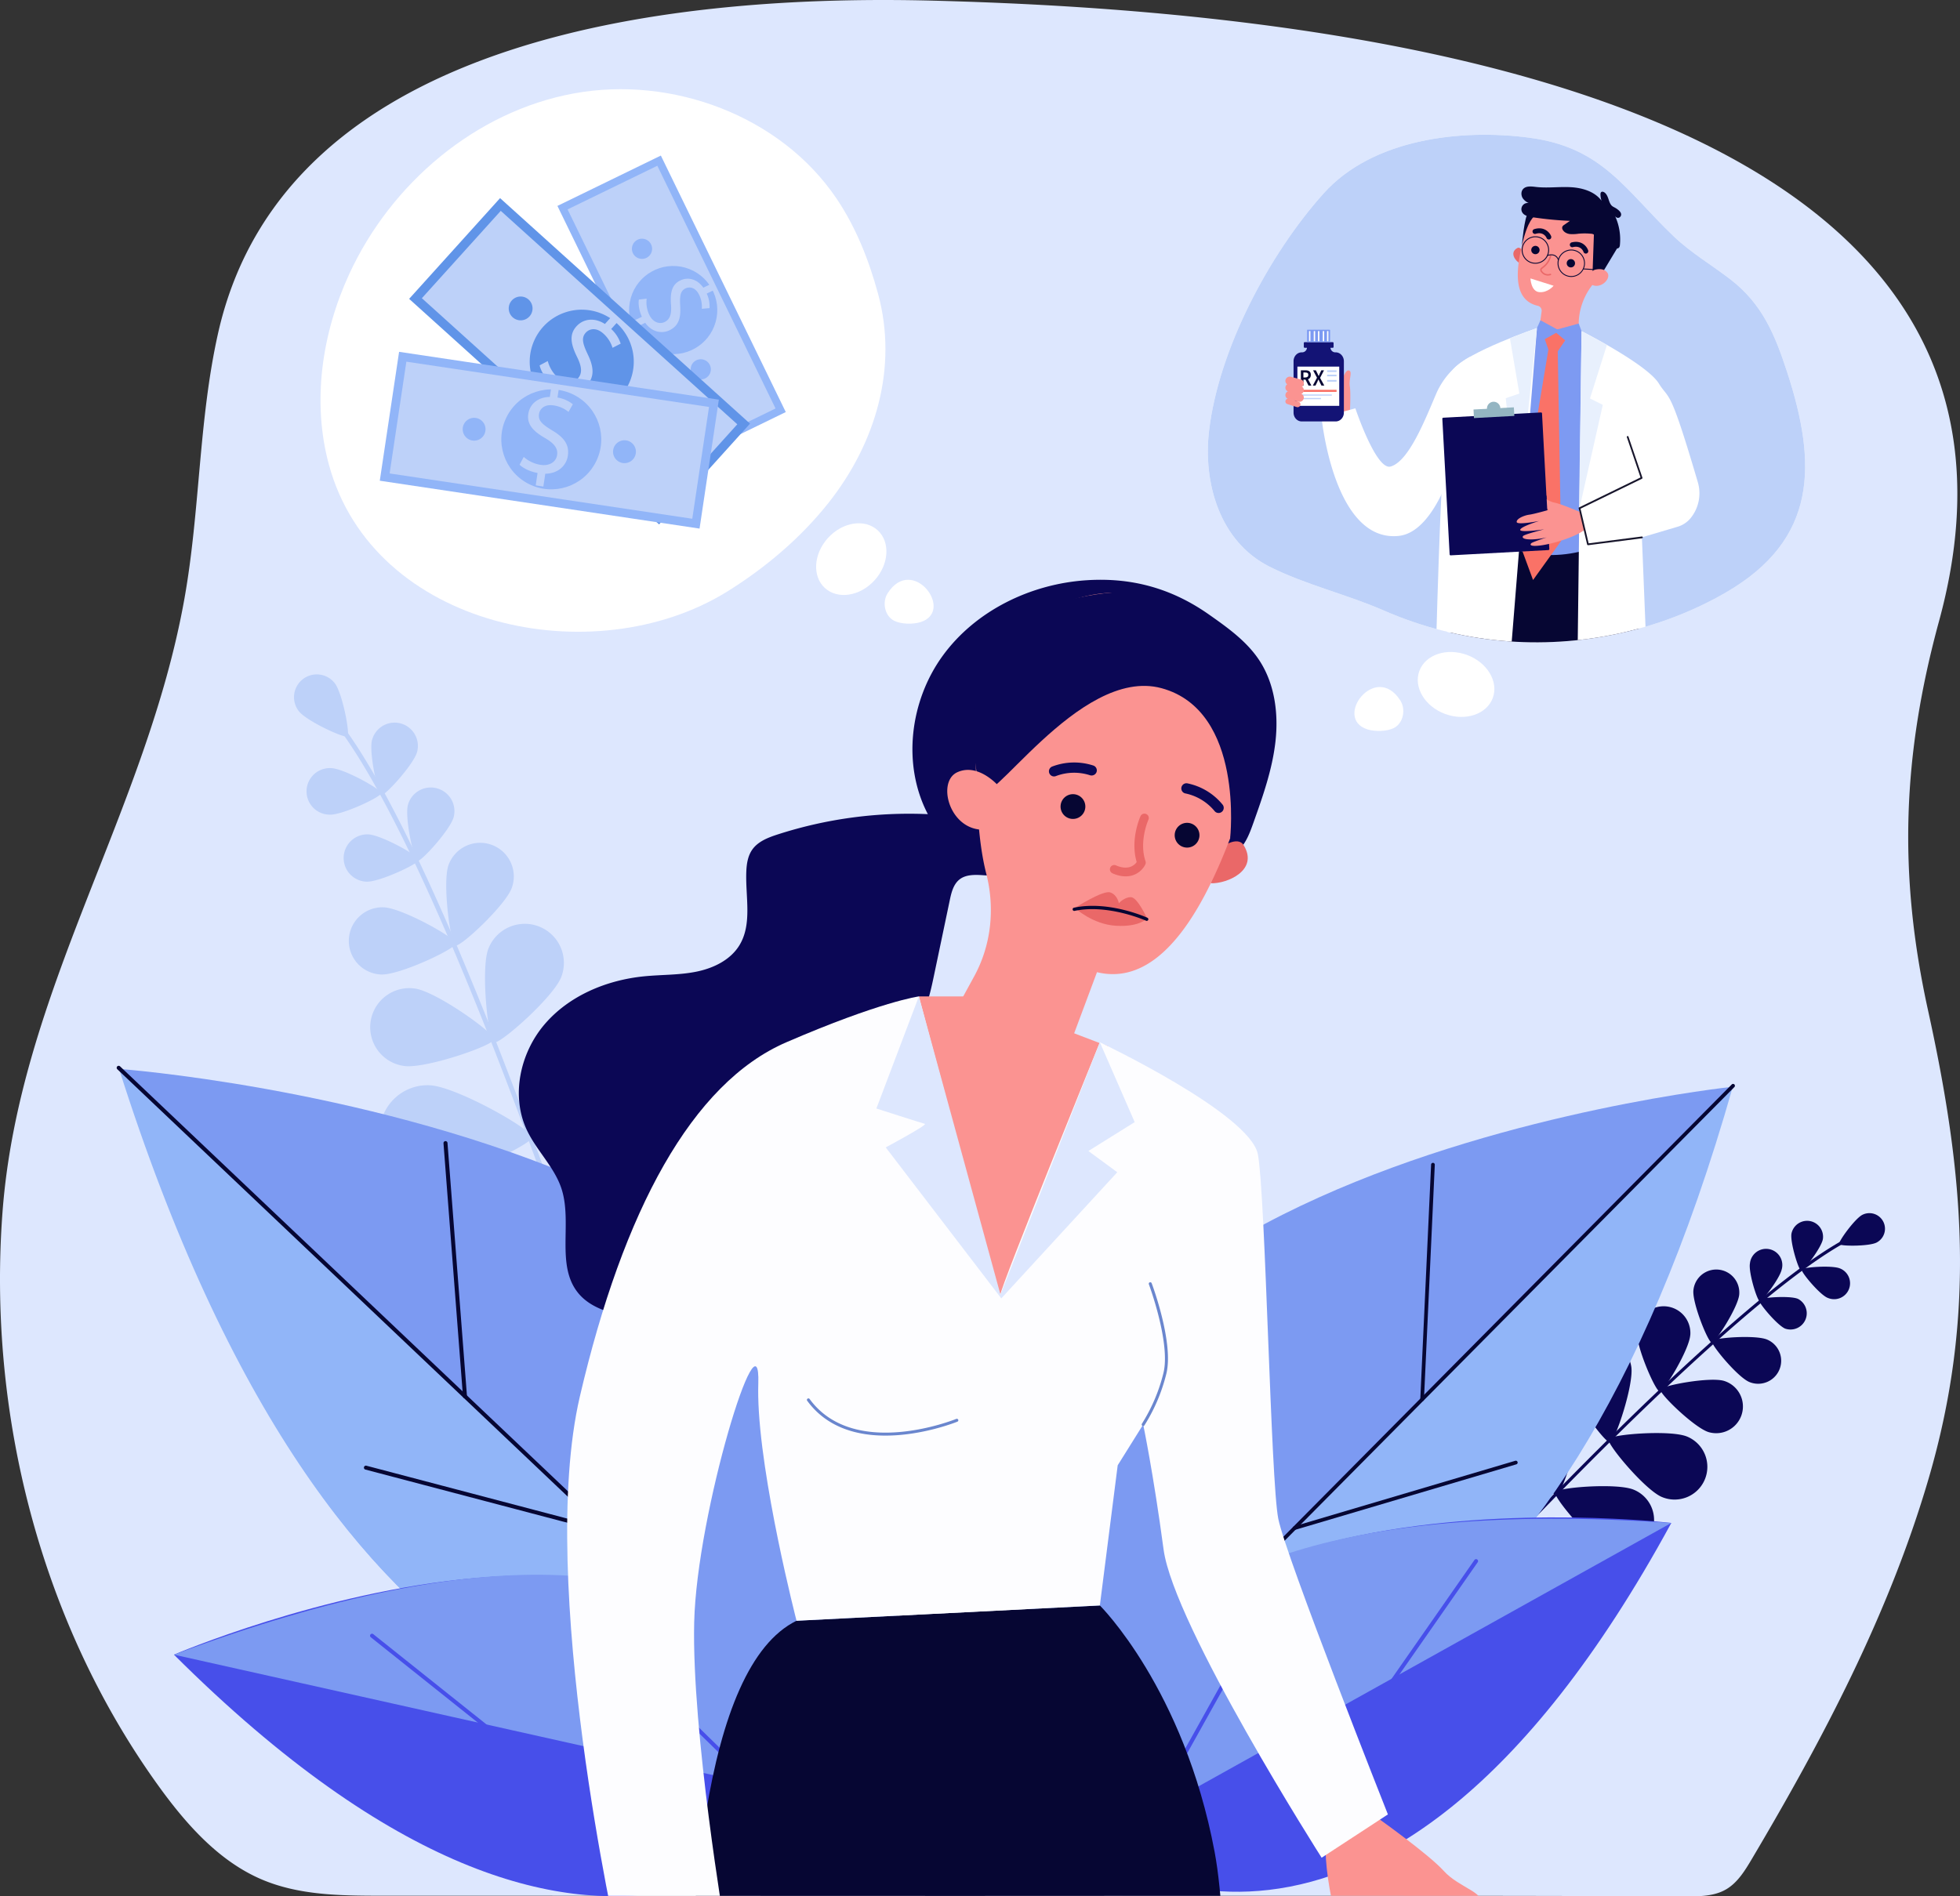 <svg xmlns="http://www.w3.org/2000/svg" xmlns:xlink="http://www.w3.org/1999/xlink" width="1810.567" height="1752.249" viewBox="0 0 1810.567 1752.249">
  <rect x="0" y="0" width="1810.567" height="1752.249" fill="#333333" stroke="none"/>
  <defs>
    <clipPath id="clip-path">
      <path id="Path_97" data-name="Path 97" d="M1253.46,293.36c45.15-50.3,126.49-59.79,190.06-51.39,67.68,8.95,88.1,47.94,133.34,91.21,15.85,15.15,35,26.33,52.36,39.73,29.38,22.69,41,50.9,52.2,85.16,28.11,85.87,28,155.05-56.21,204-61.27,35.57-135.74,51.29-207.38,44.73a350.763,350.763,0,0,1-108.5-27.8c-34.51-15.12-72.6-23.88-106.09-40.76-45.85-23.12-61.36-77.25-55.66-125.57C1156.44,437.5,1203.21,349.34,1253.46,293.36Z" transform="translate(-30.72 -114.73)" fill="none"/>
    </clipPath>
    <clipPath id="clip-path-2">
      <path id="Path_110" data-name="Path 110" d="M796.27,579.05c43.22-54.75,64.17-124.48,45.49-193-8.43-31-20.37-61.24-38.31-87.84-51.59-76.46-152-113.8-242.74-97.14S391.85,284.18,353.28,368c-25.19,54.69-34.56,117.88-18.79,176,41,151.25,244.67,193.57,367.66,117.51C737.92,639.33,770.76,611.37,796.27,579.05Z" transform="translate(-30.72 -114.73)" fill="none"/>
    </clipPath>
    <clipPath id="clip-path-3">
      <path id="Path_137" data-name="Path 137" d="M1620.63,1862.76a38.558,38.558,0,0,0,4.89-2.46c10.38-6.2,17.13-17.22,23.42-27.83,65.59-110.77,126.43-225.94,163-350.42,44.77-152.19,33-282.64-.19-433.64-27.86-126.7-23.57-236.2,10.17-359.89,139.09-509.84-618-565-928.76-573.17-226.9-5.94-598.31,26.24-661.13,307.75-17.87,80-16.52,163.49-30.89,244.3C166.1,864.72,48.27,1031.5,33,1234.72c-13.93,185.84,35.15,377.66,142.24,527.6,26,36.43,56.61,71.59,96.87,88.88,34.65,14.87,73.22,15.15,110.69,15.21q267.27,0,534.55.17c223.65,0,447.31-.52,670.95.4C1599.25,1867,1610.64,1866.93,1620.63,1862.76Z" transform="translate(-30.72 -114.73)" fill="none"/>
    </clipPath>
  </defs>
  <g id="_1334_Without_BG" data-name="1334 Without BG" transform="translate(0.036 -0.003)">
    <path id="Path_1" data-name="Path 1" d="M1620.63,1862.76a38.558,38.558,0,0,0,4.89-2.46c10.38-6.2,17.13-17.22,23.42-27.83,65.59-110.77,126.43-225.94,163-350.42,44.77-152.19,33-282.64-.19-433.64-27.86-126.7-23.57-236.2,10.17-359.89,139.09-509.84-618-565-928.76-573.17-226.9-5.94-598.31,26.24-661.13,307.75-17.87,80-16.52,163.49-30.89,244.3C166.1,864.72,48.27,1031.5,33,1234.72c-13.93,185.84,35.15,377.66,142.24,527.6,26,36.43,56.61,71.59,96.87,88.88,34.65,14.87,73.22,15.15,110.69,15.21q267.27,0,534.55.17c223.65,0,447.31-.52,670.95.4C1599.25,1867,1610.64,1866.93,1620.63,1862.76Z" transform="translate(-30.72 -114.73)" fill="#dde7fe"/>
    <path id="Path_2" data-name="Path 2" d="M1414.56,1551.27l-.23-.18a1.47,1.47,0,0,1,0-2.08c145.51-153.44,259.32-256.19,320.47-289.31,1.36-.73,2.34-1.27,2.77-1.57a1.462,1.462,0,0,1,1.7,2.38,34.973,34.973,0,0,1-3.07,1.77c-60.89,33-174.44,135.52-319.75,288.75a1.47,1.47,0,0,1-1.89.24Z" transform="translate(-30.72 -114.73)" fill="#0b0755"/>
    <path id="Path_3" data-name="Path 3" d="M1764.17,1262.86c-7.09,3.61-33.52,3.46-34.55,1.44s14.4-23.49,21.49-27.09a14.392,14.392,0,0,1,13.06,25.65Z" transform="translate(-30.72 -114.73)" fill="#0b0755"/>
    <path id="Path_4" data-name="Path 4" d="M1714.58,1259.69c-1.41,8-17.81,29.51-20.1,29.1s-10.31-26.22-8.9-34.23a14.73,14.73,0,0,1,29,5.13Z" transform="translate(-30.72 -114.73)" fill="#0b0755"/>
    <path id="Path_5" data-name="Path 5" d="M1718.86,1313.9c-7.48-3.18-24.74-24-23.83-26.13s27.88-4.15,35.36-1a14.73,14.73,0,1,1-11.53,27.1Z" transform="translate(-30.72 -114.73)" fill="#0b0755"/>
    <path id="Path_6" data-name="Path 6" d="M1592.08,1348.26c-.92,13.62-24.39,52.47-28.28,52.2s-22-41.89-21-55.51a24.718,24.718,0,1,1,49.324,3.31Z" transform="translate(-30.72 -114.73)" fill="#0b0755"/>
    <path id="Path_7" data-name="Path 7" d="M1609,1438c-13.06-4-45.63-35.58-44.5-39.3s45.77-12,58.83-8A24.712,24.712,0,0,1,1609,1438Z" transform="translate(-30.72 -114.73)" fill="#0b0755"/>
    <path id="Path_8" data-name="Path 8" d="M1537.6,1377.51c2.58,16.51-15,69.2-19.69,69.94s-37.5-44.1-40.07-60.61a30.242,30.242,0,0,1,59.76-9.33Z" transform="translate(-30.72 -114.73)" fill="#0b0755"/>
    <path id="Path_9" data-name="Path 9" d="M1565.8,1497.93c-15.41-6.46-51.06-49-49.22-53.44s57.21-8.8,72.62-2.34a30.245,30.245,0,1,1-23.4,55.78Z" transform="translate(-30.72 -114.73)" fill="#0b0755"/>
    <path id="Path_10" data-name="Path 10" d="M1488.27,1426.6c2.57,16.5-15,69.2-19.69,69.94s-37.5-44.1-40.08-60.61a30.248,30.248,0,1,1,59.773-9.33Z" transform="translate(-30.72 -114.73)" fill="#0b0755"/>
    <path id="Path_11" data-name="Path 11" d="M1516.46,1547c-15.4-6.46-51.06-49-49.21-53.44s57.21-8.8,72.62-2.34A30.248,30.248,0,1,1,1516.459,1547Z" transform="translate(-30.72 -114.73)" fill="#0b0755"/>
    <path id="Path_12" data-name="Path 12" d="M1407.92,1479c8.67,14.27,12.51,69.69,8.44,72.16s-51.47-26.49-60.14-40.77a30.242,30.242,0,1,1,51.7-31.39Z" transform="translate(-30.72 -114.73)" fill="#0b0755"/>
    <path id="Path_13" data-name="Path 13" d="M1469.72,1596.61c-16.09-4.49-56.79-42.28-55.51-46.88s55.66-15.87,71.75-11.39a30.248,30.248,0,1,1-16.241,58.274Z" transform="translate(-30.72 -114.73)" fill="#0b0755"/>
    <path id="Path_14" data-name="Path 14" d="M1676.62,1287.36c-1.44,8.13-18.1,30-20.42,29.57s-10.48-26.65-9-34.78a15,15,0,1,1,29.46,5.21Z" transform="translate(-30.72 -114.73)" fill="#0b0755"/>
    <path id="Path_15" data-name="Path 15" d="M1679.79,1342.41c-7.6-3.24-25.14-24.39-24.21-26.56s28.32-4.21,35.92-1a15,15,0,0,1-11.71,27.54Z" transform="translate(-30.72 -114.73)" fill="#0b0755"/>
    <path id="Path_16" data-name="Path 16" d="M1637.29,1311c-1.08,11.69-22.13,44.56-25.46,44.25s-17.95-36.51-16.86-48.19a21.251,21.251,0,0,1,42.32,3.94Z" transform="translate(-30.72 -114.73)" fill="#0b0755"/>
    <path id="Path_17" data-name="Path 17" d="M1646.52,1391.64c-10.8-4.59-35.72-34.64-34.4-37.73s40.23-6,51-1.39a21.254,21.254,0,1,1-16.63,39.12Z" transform="translate(-30.72 -114.73)" fill="#0b0755"/>
    <path id="Path_18" data-name="Path 18" d="M591.28,1370a2.16,2.16,0,0,0,1.77-2.81C495.29,1074,408.14,867.58,347.66,785.9c-1.35-1.82-2.32-3.13-2.69-3.79a2.145,2.145,0,1,0-3.74,2.1,50.236,50.236,0,0,0,3,4.24c60.22,81.32,147.15,287.34,244.78,580.1A2.14,2.14,0,0,0,591.28,1370Z" transform="translate(-30.72 -114.73)" fill="#bdd1f9"/>
    <path id="Path_19" data-name="Path 19" d="M306.76,771.89c7.15,9.15,42.24,25.3,44.85,23.26s-4.55-40-11.69-49.15a21.035,21.035,0,1,0-33.16,25.89Z" transform="translate(-30.72 -114.73)" fill="#bdd1f9"/>
    <path id="Path_20" data-name="Path 20" d="M374.37,798.36c-3.08,11.47,5.33,50.09,8.61,51s29.88-28.35,33-39.83a21.519,21.519,0,1,0-41.572-11.14Z" transform="translate(-30.72 -114.73)" fill="#bdd1f9"/>
    <path id="Path_21" data-name="Path 21" d="M335.17,867.49c11.88.41,47.6-16.48,47.72-19.87s-34.34-22.73-46.22-23.14a21.52,21.52,0,1,0-1.5,43Z" transform="translate(-30.72 -114.73)" fill="#bdd1f9"/>
    <path id="Path_22" data-name="Path 22" d="M481.8,991.4c-7.22,18.6-.17,84.56,5.14,86.61s55-41.89,62.2-60.49A36.114,36.114,0,0,0,481.8,991.4Z" transform="translate(-30.72 -114.73)" fill="#bdd1f9"/>
    <path id="Path_23" data-name="Path 23" d="M403.87,1099.68c19.75,2.84,82.42-18.89,83.23-24.52s-53.2-44.15-73-47a36.123,36.123,0,1,0-10.28,71.51Z" transform="translate(-30.72 -114.73)" fill="#bdd1f9"/>
    <path id="Path_24" data-name="Path 24" d="M535.84,1063.83c-13.62,20.26-23,100.89-17.19,104.78s76.93-35.2,90.55-55.46a44.2,44.2,0,1,0-73.361-49.321Z" transform="translate(-30.72 -114.73)" fill="#bdd1f9"/>
    <path id="Path_25" data-name="Path 25" d="M424,1205.84c24.39,1,98-33.36,98.22-40.33s-70.31-47-94.71-48a44.2,44.2,0,1,0-3.51,88.33Z" transform="translate(-30.72 -114.73)" fill="#bdd1f9"/>
    <path id="Path_26" data-name="Path 26" d="M570.79,1159.34c-13.62,20.26-23,100.89-17.18,104.78s76.92-35.2,90.54-55.46a44.2,44.2,0,1,0-73.361-49.321Z" transform="translate(-30.72 -114.73)" fill="#bdd1f9"/>
    <path id="Path_27" data-name="Path 27" d="M459,1301.35c24.39,1,97.94-33.36,98.22-40.33s-70.32-47-94.71-48a44.2,44.2,0,1,0-3.51,88.33Z" transform="translate(-30.72 -114.73)" fill="#bdd1f9"/>
    <path id="Path_28" data-name="Path 28" d="M644.74,1278.47c-20.31,13.54-59.66,84.53-55.8,90.33s84.54-3.24,104.85-16.79a44.2,44.2,0,1,0-49-73.54Z" transform="translate(-30.72 -114.73)" fill="#bdd1f9"/>
    <path id="Path_29" data-name="Path 29" d="M490.2,1395.92c24.08,4,101.35-20.86,102.49-27.73s-63.88-55.46-88-59.47a44.2,44.2,0,1,0-14.53,87.2Z" transform="translate(-30.72 -114.73)" fill="#bdd1f9"/>
    <path id="Path_30" data-name="Path 30" d="M407.52,858.47c-3.13,11.66,5.42,50.9,8.75,51.79s30.36-28.8,33.48-40.46a21.862,21.862,0,0,0-42.23-11.33Z" transform="translate(-30.72 -114.73)" fill="#bdd1f9"/>
    <path id="Path_31" data-name="Path 31" d="M369.27,929.4c12.07.42,48.37-16.74,48.49-20.18s-34.89-23.1-47-23.52a21.863,21.863,0,0,0-1.53,43.7Z" transform="translate(-30.72 -114.73)" fill="#bdd1f9"/>
    <path id="Path_32" data-name="Path 32" d="M445,914.1c-5.79,16.15,1.74,72.69,6.35,74.34s46.34-37.23,52.13-53.38a31.068,31.068,0,0,0-58.48-21Z" transform="translate(-30.72 -114.73)" fill="#bdd1f9"/>
    <path id="Path_33" data-name="Path 33" d="M382.88,1015.17c17.14.6,68.71-23.78,68.89-28.68s-49.58-32.8-66.72-33.4a31.059,31.059,0,1,0-2.17,62.081Z" transform="translate(-30.72 -114.73)" fill="#bdd1f9"/>
    <path id="Path_34" data-name="Path 34" d="M839.63,1690.05S399.36,1915.54,141.68,1102.5C141.68,1102.5,1017.71,1167.64,839.63,1690.05Z" transform="translate(-30.72 -114.73)" fill="#7c9af2"/>
    <path id="Path_35" data-name="Path 35" d="M140.35,1101.41,780,1708.46C651.86,1737.9,340.85,1734,140.35,1101.41Z" transform="translate(-30.72 -114.73)" fill="#91b5f8"/>
    <path id="Path_36" data-name="Path 36" d="M753,1684.67a1.84,1.84,0,0,1-1.27-.51L139.09,1102.75a1.84,1.84,0,1,1,2.53-2.67l612.67,581.41a1.84,1.84,0,0,1-1.26,3.18Z" transform="translate(-30.72 -114.73)" fill="#060633"/>
    <path id="Path_37" data-name="Path 37" d="M460.19,1406.78a1.83,1.83,0,0,1-1.83-1.7l-18-233.94a1.85,1.85,0,0,1,1.7-2,1.82,1.82,0,0,1,2,1.7l18,233.94a1.83,1.83,0,0,1-1.69,2Z" transform="translate(-30.72 -114.73)" fill="#060633"/>
    <path id="Path_38" data-name="Path 38" d="M591.44,1531.32a1.84,1.84,0,0,1-.47-.06l-222.74-58.64a1.841,1.841,0,0,1,.94-3.56L591.9,1527.7a1.84,1.84,0,0,1-.46,3.62Z" transform="translate(-30.72 -114.73)" fill="#060633"/>
    <path id="Path_39" data-name="Path 39" d="M791.53,1777.76s-193.08,271.83-600.16-134.12C191.37,1643.64,735.44,1410,791.53,1777.76Z" transform="translate(-30.72 -114.73)" fill="#474fea"/>
    <path id="Path_40" data-name="Path 40" d="M191.37,1643.64l600.16,134.12S792,1419.25,191.37,1643.64Z" transform="translate(-30.72 -114.73)" fill="#7c9af2"/>
    <path id="Path_41" data-name="Path 41" d="M485.38,1716.54a1.8,1.8,0,0,1-1.14-.4l-110.93-88.5a1.84,1.84,0,1,1,2.29-2.87l110.93,88.49a1.84,1.84,0,0,1-1.15,3.28Z" transform="translate(-30.72 -114.73)" fill="#474fea"/>
    <path id="Path_42" data-name="Path 42" d="M727.33,1765.26a1.858,1.858,0,0,1-1.29-.53l-134.3-131.24a1.842,1.842,0,0,1,2.57-2.64L728.62,1762.1a1.84,1.84,0,0,1-1.29,3.16Z" transform="translate(-30.72 -114.73)" fill="#474fea"/>
    <path id="Path_43" data-name="Path 43" d="M1001.51,1682.25s413.61,196.08,628.91-563.24C1630.42,1119,822,1204.09,1001.51,1682.25Z" transform="translate(-30.72 -114.73)" fill="#7c9af2"/>
    <path id="Path_44" data-name="Path 44" d="M1631.62,1118l-574.47,579.62C1176.54,1721.18,1464.1,1708.77,1631.62,1118Z" transform="translate(-30.72 -114.73)" fill="#91b5f8"/>
    <path id="Path_45" data-name="Path 45" d="M1081.11,1674.79a1.7,1.7,0,0,1-.91-2.88l550.21-555.14a1.7,1.7,0,1,1,2.42,2.4l-550.21,555.14a1.67,1.67,0,0,1-1.51.48Z" transform="translate(-30.72 -114.73)" fill="#060633"/>
    <path id="Path_46" data-name="Path 46" d="M1344.08,1409.46a1.7,1.7,0,0,1-1.4-1.76l10-216.89a1.71,1.71,0,0,1,1.78-1.63,1.74,1.74,0,0,1,1.63,1.79l-10,216.89a1.72,1.72,0,0,1-1.79,1.62Z" transform="translate(-30.72 -114.73)" fill="#060633"/>
    <path id="Path_47" data-name="Path 47" d="M1226.23,1528.37a1.7,1.7,0,0,1-.19-3.31l204.35-60.55a1.71,1.71,0,1,1,1,3.27L1227,1528.33A1.6,1.6,0,0,1,1226.23,1528.37Z" transform="translate(-30.72 -114.73)" fill="#060633"/>
    <path id="Path_48" data-name="Path 48" d="M1037.38,1821.29s262.45,205.65,537.19-299.35C1574.57,1521.94,986.5,1452.75,1037.38,1821.29Z" transform="translate(-30.72 -114.73)" fill="#474fea"/>
    <path id="Path_49" data-name="Path 49" d="M1574.57,1521.94l-537.19,299.35S934.91,1477.74,1574.57,1521.94Z" transform="translate(-30.72 -114.73)" fill="#7c9af2"/>
    <path id="Path_50" data-name="Path 50" d="M1312.93,1675.56a1.77,1.77,0,0,1-1-.33,1.83,1.83,0,0,1-.46-2.56l81.16-116.4a1.84,1.84,0,1,1,3,2.11l-81.16,116.4a1.84,1.84,0,0,1-1.54.78Z" transform="translate(-30.72 -114.73)" fill="#474fea"/>
    <path id="Path_51" data-name="Path 51" d="M1094.85,1791.11a1.84,1.84,0,0,1-1.61-2.74l91.41-164a1.84,1.84,0,1,1,3.21,1.79l-91.4,164a1.86,1.86,0,0,1-1.61.95Z" transform="translate(-30.72 -114.73)" fill="#474fea"/>
    <ellipse id="Ellipse_1" data-name="Ellipse 1" cx="29.08" cy="36.14" rx="29.08" ry="36.14" transform="translate(1301.078 647.302) rotate(-69.87)" fill="#fff"/>
    <path id="Path_52" data-name="Path 52" d="M1324.26,762c5.28,8.27,2.76,21-6,25.43-6.55,3.3-17.64,3.4-24.44,1.23C1261.86,778.46,1301.3,726,1324.26,762Z" transform="translate(-30.72 -114.73)" fill="#fff"/>
    <ellipse id="Ellipse_2" data-name="Ellipse 2" cx="36.14" cy="29.08" rx="36.14" ry="29.08" transform="translate(740.5 523.793) rotate(-47.69)" fill="#fff"/>
    <path id="Path_53" data-name="Path 53" d="M850.66,662.88c-5.29,8.27-2.77,21,6,25.43,6.56,3.3,17.64,3.4,24.45,1.23C913.06,679.35,873.62,626.93,850.66,662.88Z" transform="translate(-30.72 -114.73)" fill="#fff"/>
    <g id="Group_1" data-name="Group 1" clip-path="url(#clip-path)">
      <ellipse id="Ellipse_3" data-name="Ellipse 3" cx="314.84" cy="343" rx="314.84" ry="343" transform="translate(1037.517 640.558) rotate(-84.41)" fill="#fff"/>
      <path id="Path_54" data-name="Path 54" d="M1386.31,1028.06s.56,38.42.26,39,2.8,5.36,2.8,5.36l12.12,2.17,11.06-5.09s-1-35.71.18-41.35S1386.31,1028.06,1386.31,1028.06Z" transform="translate(-30.72 -114.73)" fill="#fb9391"/>
      <rect id="Rectangle_1" data-name="Rectangle 1" width="583.55" height="473.41" transform="translate(1115.73 110.27)" fill="#bdd1f9"/>
      <path id="Path_55" data-name="Path 55" d="M1412.55,1069.47s-14,4.89-25.91-3.2c0,0-46.5,17.43-45.08,30.69,0,0-2,4,18.17,3.09s51.46-1.74,52.3-2.21S1416.81,1099.5,1412.55,1069.47Z" transform="translate(-30.72 -114.73)" fill="#060633"/>
      <path id="Path_56" data-name="Path 56" d="M1528.4,1028.06s.55,38.42.25,39,2.81,5.36,2.81,5.36l12.12,2.17,11.06-5.09s-1-35.71.18-41.35S1528.4,1028.06,1528.4,1028.06Z" transform="translate(-30.72 -114.73)" fill="#fb9391"/>
      <path id="Path_57" data-name="Path 57" d="M1554.64,1069.47s-14,4.89-25.91-3.2c0,0-46.51,17.43-45.09,30.69,0,0-2,4,18.17,3.09s51.47-1.74,52.31-2.21S1558.9,1099.5,1554.64,1069.47Z" transform="translate(-30.72 -114.73)" fill="#060633"/>
      <path id="Path_58" data-name="Path 58" d="M1510.95,502.69l16.34,445.74-31.45-1.16-72.68-298.65L1385.2,951.54l-32.97-3.11-14.37-425.94L1379,506.53Z" fill="#060633"/>
      <path id="Path_59" data-name="Path 59" d="M1277.6,496.73s1.06-18.3,0-25,2.83-14-1-14.7-7,12-7,12-8.17-11.13-10.16-14.93-7.28-9.69-10.18-8.45,7.95,18.83,7.95,18.83-10.58-13.91-13.5-13.34,8,20.26,8,20.26S1241,456,1239.1,455.47s-2.57,1.91-.15,8.26a64.331,64.331,0,0,0,6.52,12.23s-8.23-10.26-9.65-11.14-4-1.08.56,8,17.66,27,27.84,33.27Z" transform="translate(-30.72 -114.73)" fill="#fb9391"/>
      <path id="Path_60" data-name="Path 60" d="M1437.81,347.84s-2.51-5.55-5.47-3.93c-7.53,4.13-1.92,11.9,2.31,14.1Z" transform="translate(-30.72 -114.73)" fill="#ea6868"/>
      <path id="Path_61" data-name="Path 61" d="M1439.31,329.11h0c.07-.53.13-1.06.22-1.59a41.42,41.42,0,1,1,75.55,29.27c-5.33,8.95-10,16.6-14.61,22.83A59.171,59.171,0,0,0,1489,415.38l.08,10.1c-27.29,9.32-36.75-5-36.75-5l2.45-18.11a4.59,4.59,0,0,0-3.56-5.09h0C1420.36,390.24,1437,343.14,1439.31,329.11Z" transform="translate(-30.72 -114.73)" fill="#fb9391"/>
      <path id="Path_62" data-name="Path 62" d="M1478,357.36a3.84,3.84,0,1,1,.675,2.874,3.85,3.85,0,0,1-.675-2.874Z" transform="translate(-30.72 -114.73)" fill="#060633"/>
      <path id="Path_63" data-name="Path 63" d="M1445.24,345.14a3.85,3.85,0,1,1,3.19,4.42A3.85,3.85,0,0,1,1445.24,345.14Z" transform="translate(-30.72 -114.73)" fill="#060633"/>
      <path id="Path_64" data-name="Path 64" d="M1495.13,349a2.256,2.256,0,0,0,2.63-2.92c-1.19-3.57-5.9-9.7-15.26-7.37a2.262,2.262,0,0,0,1.09,4.39c7.69-1.92,9.8,4.15,9.88,4.41a2.27,2.27,0,0,0,1.66,1.49Z" transform="translate(-30.72 -114.73)" fill="#060633"/>
      <path id="Path_65" data-name="Path 65" d="M1461.09,336a2.17,2.17,0,0,0,1.2-.13,2.26,2.26,0,0,0,1.26-2.94c-1.4-3.49-6.47-9.33-15.68-6.44a2.26,2.26,0,0,0,1.35,4.31c7.56-2.37,10,3.56,10.13,3.81A2.26,2.26,0,0,0,1461.09,336Z" transform="translate(-30.72 -114.73)" fill="#060633"/>
      <path id="Path_66" data-name="Path 66" d="M1493.83,229.39l-15.56,25.88-7.19-2.69,1.29-36.4Z" fill="#060633"/>
      <path id="Path_67" data-name="Path 67" d="M1456.19,368a7.72,7.72,0,0,0,7,.92.672.672,0,0,0-.52-1.24,6.29,6.29,0,0,1-7.23-2.25,2.33,2.33,0,0,1-.7-1.45c0-.46.69-1,1.57-1.64,2-1.59,5.43-4.25,7.48-11.16a.672.672,0,1,0-1.29-.38c-1.92,6.5-5,8.9-7,10.48-1.09.86-2,1.53-2.08,2.55a3.35,3.35,0,0,0,1,2.43,8.421,8.421,0,0,0,1.77,1.74Z" transform="translate(-30.72 -114.73)" fill="#ea6868"/>
      <path id="Path_68" data-name="Path 68" d="M1448.44,314.29s-6.54,3.18-12,27.76c0,0,2.47-28,6-30.53S1448.44,314.29,1448.44,314.29Z" transform="translate(-30.72 -114.73)" fill="#060633"/>
      <path id="Path_69" data-name="Path 69" d="M1482.15,370.62A12.65,12.65,0,1,1,1494.8,358a12.65,12.65,0,0,1-12.65,12.62Zm0-24.47a11.84,11.84,0,1,0,8.382,3.468,11.82,11.82,0,0,0-8.382-3.468Z" transform="translate(-30.72 -114.73)" fill="#060633"/>
      <path id="Path_70" data-name="Path 70" d="M1449,358.39a12.65,12.65,0,1,1,12.65-12.64A12.65,12.65,0,0,1,1449,358.39Zm0-24.46a11.82,11.82,0,1,0,11.82,11.82A11.82,11.82,0,0,0,1449,333.93Z" transform="translate(-30.72 -114.73)" fill="#060633"/>
      <path id="Path_71" data-name="Path 71" d="M1469.88,355.23a6.23,6.23,0,0,0-3.16-4c-2.86-1.38-6.37-.07-6.4-.06l-.3-.77c.16-.06,3.89-1.44,7.06.08a7,7,0,0,1,3.58,4.47Z" transform="translate(-30.72 -114.73)" fill="#060633"/>
      <path id="Path_72" data-name="Path 72" d="M1473.69,249.56l-11.24-.67.05-.83,11.24.67Z" fill="#060633"/>
      <path id="Path_73" data-name="Path 73" d="M1500.79,366.25a6.14,6.14,0,0,1,3.65-2.37c3-.69,8.19-1.13,11.06,2.85,4.21,5.83-8,17.52-17,9.29C1498.54,376,1496.15,372.7,1500.79,366.25Z" transform="translate(-30.72 -114.73)" fill="#fb9391"/>
      <path id="Path_74" data-name="Path 74" d="M1491.65,420.67l-41.18-2.84-20.73,67.93-9.14,132.42s36.53,20.92,88,.41l-3.81-156Z" transform="translate(-30.72 -114.73)" fill="#7d9af2"/>
      <path id="Path_75" data-name="Path 75" d="M1491.65,420.67S1552,451.26,1563,469c10.2,16.39,9.64,1.43,36.07,91.31a36.34,36.34,0,0,1-6.85,33.39,24.521,24.521,0,0,1-12,7.79l-32.82,9.72L1558,873.55h-71.9Z" transform="translate(-30.72 -114.73)" fill="#fff"/>
      <path id="Path_76" data-name="Path 76" d="M1450.47,417.83s-64,22-77.33,38.07-19.24,412.5-19.24,412.5h60.29Z" transform="translate(-30.72 -114.73)" fill="#fff"/>
      <path id="Path_77" data-name="Path 77" d="M1447.04,312.77l-8.09,11.83,3.04,175.37-25.86,35.96-14.62-39.7,28.79-173.29-4.43-12.69,14.56-4.31Z" fill="#fa7267"/>
      <path id="Path_78" data-name="Path 78" d="M1460.93,305.94l-2.62-6.98-19.83,5.43-15.52-8.47-3.21,7.18,2.53,12.91,15.27-8.48,13.55,11.36Z" fill="#7d9af2"/>
      <path id="Path_79" data-name="Path 79" d="M1513.93,293.55c-1.1-1.29-3.21-2.41-4.3-1.12a2.94,2.94,0,0,0-.49,1.95,17.854,17.854,0,0,0,1,5.84c-6.38-8.61-17.79-11.94-28.49-12.52s-21.49,1-32.14-.23c-4.22-.5-9.28-1.16-12,2.11-1.9,2.27-1.74,5.8-.17,8.32a12.881,12.881,0,0,0,7.13,5,5.78,5.78,0,0,0-7.81,7.68c1.6,3.3,5.75,4.29,9.38,4.84a325.607,325.607,0,0,0,34.86,3.4l-5.37,3.75a4.43,4.43,0,0,0-1.57,1.56,3.29,3.29,0,0,0,.31,2.93c1.28,2.32,3.94,3.59,6.56,3.94a35,35,0,0,0,7.91-.31,62.106,62.106,0,0,1,11.57,0,5.73,5.73,0,0,1,2.31.56,7.462,7.462,0,0,1,2.16,2.37c3.75,5.21,10.11,7.76,16.11,10.05,1.87.71,4.37,1.25,5.54-.36a4.39,4.39,0,0,0,.65-2.2,51.78,51.78,0,0,0-4.6-27.06c1,2.15,3.81,2.86,5.26.54,1.84-3-1.85-5.76-3.93-7.18-1.91-1.29-3.78-1.66-5.12-3.69C1516.56,300.55,1516.59,296.69,1513.93,293.55Z" transform="translate(-30.72 -114.73)" fill="#060633"/>
      <path id="Path_80" data-name="Path 80" d="M1465.85,378.76l-21.4-6.76s.42,12.15,8.33,12.69S1465.85,378.76,1465.85,378.76Z" transform="translate(-30.72 -114.73)" fill="#fff"/>
      <path id="Path_81" data-name="Path 81" d="M1484.39,318.72l-15.67,49.45,11.85,5.94-21.96,97.39,2.32-165.56Z" fill="#e8f0fd"/>
      <path id="Path_82" data-name="Path 82" d="M1389.23,444.09a70.77,70.77,0,0,0-31.79,34.32c-10.43,24.42-25.36,62.62-42.15,67.39-13.38,3.79-32.58-53.77-32.58-53.77l-31.2,8.5s11.19,115.54,71.16,109.39c38.11-3.9,56.2-85.76,56.2-85.76Z" transform="translate(-30.72 -114.73)" fill="#fff"/>
      <path id="Path_83" data-name="Path 83" d="M1394.75,312.53l8.72,51.13-12.55,4.26,10.78,105.51,18.05-170.33Z" fill="#e8f0fd"/>
      <path id="Path_84" data-name="Path 84" d="M1264.54,440.3h-.5a4.51,4.51,0,0,1-4.33-4.67v-2H1238v2a4.51,4.51,0,0,1-4.34,4.67h-.49c-4.17,0-7.55,3.65-7.55,8.14V496c0,4.5,3.38,8.14,7.55,8.14h31.39c4.16,0,7.54-3.64,7.54-8.14V448.44C1272.08,444,1268.7,440.3,1264.54,440.3Z" transform="translate(-30.72 -114.73)" fill="#131375"/>
      <rect id="Rectangle_2" data-name="Rectangle 2" width="27.5" height="5.19" rx="0.74" transform="translate(1204.37 316.17)" fill="#131375"/>
      <path id="Path_85" data-name="Path 85" d="M1207.62,304.64h20.52a.51.51,0,0,1,.51.51v11H1207.4V304.86A.22.22,0,0,1,1207.62,304.64Z" fill="#7c9af2"/>
      <rect id="Rectangle_3" data-name="Rectangle 3" width="1.3" height="9.4" rx="0.2" transform="translate(1225.8 305.9)" fill="#fff"/>
      <rect id="Rectangle_4" data-name="Rectangle 4" width="1.3" height="9.4" rx="0.2" transform="translate(1221.9 305.9)" fill="#fff"/>
      <rect id="Rectangle_5" data-name="Rectangle 5" width="1.3" height="9.4" rx="0.2" transform="translate(1217.44 305.9)" fill="#fff"/>
      <rect id="Rectangle_6" data-name="Rectangle 6" width="1.3" height="9.4" rx="0.2" transform="translate(1213.54 305.9)" fill="#fff"/>
      <rect id="Rectangle_7" data-name="Rectangle 7" width="1.3" height="9.4" rx="0.2" transform="translate(1209.16 305.9)" fill="#fff"/>
      <rect id="Rectangle_8" data-name="Rectangle 8" width="38.66" height="36.26" transform="translate(1198.45 338.74)" fill="#fff"/>
      <path id="Path_86" data-name="Path 86" d="M1232.37,456.9h4.38c2.71,0,4.82,1,4.82,4.19s-2.11,4.41-4.82,4.41h-2V471h-2.34Zm4.14,6.6c1.79,0,2.76-.82,2.76-2.41s-1-2.18-2.76-2.18h-1.8v4.59Zm1.48-.17,4.09,7.68h-2.62l-3.15-6.18Z" transform="translate(-30.72 -114.73)" fill="#060633"/>
      <path id="Path_87" data-name="Path 87" d="M1247.27,463.74l-3.62-6.84h2.59l1.55,3.12c.32.65.62,1.3,1,2.17h.08c.34-.87.61-1.52.91-2.17l1.48-3.12h2.48l-3.62,7L1254,471h-2.6l-1.68-3.32c-.36-.72-.7-1.44-1.1-2.3h-.08c-.35.86-.68,1.58-1,2.3l-1.66,3.32h-2.48Z" transform="translate(-30.72 -114.73)" fill="#060633"/>
      <rect id="Rectangle_9" data-name="Rectangle 9" width="34.52" height="1.95" transform="translate(1200.12 360.18)" fill="#fa7267"/>
      <rect id="Rectangle_10" data-name="Rectangle 10" width="8.76" height="1.54" rx="0.22" transform="translate(1225.88 342.17)" fill="#bdd1f9"/>
      <rect id="Rectangle_11" data-name="Rectangle 11" width="8.76" height="1.54" rx="0.22" transform="translate(1225.88 346.2)" fill="#bdd1f9"/>
      <rect id="Rectangle_12" data-name="Rectangle 12" width="8.76" height="1.54" rx="0.22" transform="translate(1225.88 351.1)" fill="#bdd1f9"/>
      <rect id="Rectangle_13" data-name="Rectangle 13" width="29.5" height="1.11" rx="0.16" transform="translate(1200.76 364.48)" fill="#bdd1f9"/>
      <rect id="Rectangle_14" data-name="Rectangle 14" width="19.44" height="1.11" rx="0.16" transform="translate(1200.76 367.71)" fill="#bdd1f9"/>
      <path id="Path_88" data-name="Path 88" d="M1454.2,495.84l-90.28,4.86a.93.93,0,0,0-.87,1L1369.8,627a.91.91,0,0,0,1,.87L1461,623a.91.91,0,0,0,.87-1l-6.74-125.33a.93.93,0,0,0-.93-.83Z" transform="translate(-30.72 -114.73)" fill="#0b0755"/>
      <rect id="Rectangle_15" data-name="Rectangle 15" width="37.31" height="7.93" transform="matrix(0.999, -0.054, 0.054, 0.999, 1361.128, 378.388)" fill="#94b5c2"/>
      <path id="Path_89" data-name="Path 89" d="M1416.63,491.8a6.17,6.17,0,1,0-5.83,6.49,6.17,6.17,0,0,0,5.83-6.49Z" transform="translate(-30.72 -114.73)" fill="#94b5c2"/>
      <path id="Path_90" data-name="Path 90" d="M1490.55,588s-17.07-7.49-23.84-8.82-12.34-7.66-14.39-4.22,8.9,10.94,8.9,10.94-13.5,3.85-17.83,4.4-11.82,3.51-11.66,6.71,20.77-.91,20.77-.91-17,5.17-17.5,8.15,22.13-.41,22.13-.41-18.42,4.62-19.55,6.25.91,3.13,7.83,3.07a65.558,65.558,0,0,0,14-1.89s-12.69,4.22-14,5.26-2.44,3.45,7.79,2.28,32-7.29,41.57-14.75Z" transform="translate(-30.72 -114.73)" fill="#fb9391"/>
      <path id="Path_91" data-name="Path 91" d="M1428.54,458.12l.72,13.38-12.68-1.76-1.01-11.09,3.92-5.38Z" fill="#0b0755"/>
      <path id="Path_92" data-name="Path 92" d="M1497.59,618.46a.83.83,0,0,1-.8-.64L1489,584.48a.82.82,0,0,1,.44-.93l56.7-27.65-12.65-37.21a.82.82,0,0,1,.52-1,.81.81,0,0,1,1,.51l12.88,37.9a.83.83,0,0,1-.42,1l-56.76,27.68,7.49,32,49.09-6.32a.87.87,0,0,1,.93.72.82.82,0,0,1-.72.92l-49.83,6.41Z" transform="translate(-30.72 -114.73)" fill="#17152b"/>
      <path id="Path_93" data-name="Path 93" d="M1233.13,472.32a4,4,0,0,0,1.79-2.25,3.69,3.69,0,0,0-2.57-4.71l-9.19-2.48a4.06,4.06,0,0,0-4.89,2.69,3.69,3.69,0,0,0,2.57,4.71l9.19,2.48A4,4,0,0,0,1233.13,472.32Z" transform="translate(-30.72 -114.73)" fill="#fb9391"/>
      <path id="Path_94" data-name="Path 94" d="M1233.13,478.57a4,4,0,0,0,1.79-2.25,3.68,3.68,0,0,0-2.58-4.71l-9.18-2.48a4.06,4.06,0,0,0-4.89,2.69,3.68,3.68,0,0,0,2.57,4.7L1230,479A4,4,0,0,0,1233.13,478.57Z" transform="translate(-30.72 -114.73)" fill="#fb9391"/>
      <path id="Path_95" data-name="Path 95" d="M1233.13,485.48a4.06,4.06,0,0,0,1.79-2.26,3.68,3.68,0,0,0-2.58-4.7l-9.18-2.49a4.07,4.07,0,0,0-4.89,2.69,3.69,3.69,0,0,0,2.57,4.71l9.19,2.48A4,4,0,0,0,1233.13,485.48Z" transform="translate(-30.72 -114.73)" fill="#fb9391"/>
      <path id="Path_96" data-name="Path 96" d="M1230.7,490.6a2.71,2.71,0,0,0,1.15-1.38,2.46,2.46,0,0,0-1.55-3.22l-8.71-2.82a2.7,2.7,0,0,0-3.34,1.64,2.46,2.46,0,0,0,1.55,3.22l8.71,2.82a2.7,2.7,0,0,0,2.19-.26Z" transform="translate(-30.72 -114.73)" fill="#fb9391"/>
    </g>
    <g id="Group_2" data-name="Group 2" clip-path="url(#clip-path-2)">
      <circle id="Ellipse_4" data-name="Ellipse 4" cx="300.53" cy="300.53" r="300.53" transform="translate(142.218 339.341) rotate(-45)" fill="#fff"/>
      <rect id="Rectangle_16" data-name="Rectangle 16" width="256.53" height="99.23" transform="translate(608.749 148.426) rotate(64.04)" fill="#bdd1f9"/>
      <path id="Path_98" data-name="Path 98" d="M545.6,305l95.55-46.53,115.4,237L661,542Zm92.3-37.11L555,308.23l109.23,224.3,82.88-40.36Z" transform="translate(-30.72 -114.73)" fill="#91b5f8"/>
      <circle id="Ellipse_5" data-name="Ellipse 5" cx="40.73" cy="40.73" r="40.73" transform="translate(571.531 314.557) rotate(-74.16)" fill="#91b5f8"/>
      <path id="Path_99" data-name="Path 99" d="M614.43,411.91l9.21-4.48c-2.48-5.34-3.51-11.61-2.78-15.91l7.18-.79a27,27,0,0,0,2.47,15c3.15,6.48,9,9,14.22,6.5,5-2.44,6.38-7.51,5.83-15.59-.88-11.07.52-18.86,8.45-22.72,7.57-3.69,15.93-1.11,21.39,6.62l9.21-4.49,2.75,5.66-8.84,4.3a27.11,27.11,0,0,1,2.58,13.41l-7.13.65a24.471,24.471,0,0,0-2.5-13c-3.42-7-8.9-7.62-12.55-5.84-4.74,2.3-5.47,6.83-4.88,16.37.74,11.25-1.69,18.3-9.81,22.26-7.2,3.5-16.39,1.77-22.52-6.86l-9.48,4.61Z" transform="translate(-30.72 -114.73)" fill="#bdd1f9"/>
      <path id="Path_100" data-name="Path 100" d="M682.09,464.39a9.32,9.32,0,1,0-12.46-4.3,9.32,9.32,0,0,0,12.46,4.3Z" transform="translate(-30.72 -114.73)" fill="#91b5f8"/>
      <path id="Path_101" data-name="Path 101" d="M627.83,353a9.32,9.32,0,1,0-12.46-4.29A9.32,9.32,0,0,0,627.83,353Z" transform="translate(-30.72 -114.73)" fill="#91b5f8"/>
      <rect id="Rectangle_17" data-name="Rectangle 17" width="302.68" height="117.08" transform="translate(462.238 188.937) rotate(42.07)" fill="#bdd1f9"/>
      <path id="Path_102" data-name="Path 102" d="M408.63,390.88l84-93.08L723.52,506.18l-84,93.09Zm84.63-81.33-72.88,80.73L638.89,587.52l72.88-80.74Z" transform="translate(-30.72 -114.73)" fill="#6094e8"/>
      <circle id="Ellipse_6" data-name="Ellipse 6" cx="48.06" cy="48.06" r="48.06" transform="translate(473.656 357.937) rotate(-65.43)" fill="#6094e8"/>
      <path id="Path_103" data-name="Path 103" d="M531.14,477.51l8.1-9c-5.07-4.74-9-11.15-10.06-16.18l7.5-4A31.94,31.94,0,0,0,546,463.7c6.3,5.7,13.86,5.9,18.43.84,4.41-4.89,3.67-11-.5-19.63-5.85-11.74-7.76-20.87-.79-28.6,6.66-7.37,17-8.24,26.33-2.2l8.1-9,5.5,5-7.77,8.62a32,32,0,0,1,8.74,13.53l-7.52,3.86A28.9,28.9,0,0,0,588.09,423c-6.84-6.18-13.11-4.41-16.31-.86-4.17,4.62-3,9.89,1.87,20.07,5.78,12,6.23,20.78-.9,28.68-6.34,7-17.16,9.18-27.67,2.44l-8.34,9.23Z" transform="translate(-30.72 -114.73)" fill="#bdd1f9"/>
      <path id="Path_104" data-name="Path 104" d="M628.34,505.08a11,11,0,1,0-15.53.79,11,11,0,0,0,15.53-.79Z" transform="translate(-30.72 -114.73)" fill="#6094e8"/>
      <path id="Path_105" data-name="Path 105" d="M519.79,407.1a11,11,0,1,0-15.53.79A11,11,0,0,0,519.79,407.1Z" transform="translate(-30.72 -114.73)" fill="#6094e8"/>
      <rect id="Rectangle_18" data-name="Rectangle 18" width="290.69" height="112.44" transform="translate(371.945 329.654) rotate(8.52)" fill="#bdd1f9"/>
      <path id="Path_106" data-name="Path 106" d="M381.51,558.92l17.84-119.1L694.73,484,676.9,603.15Zm24.55-110L390.6,552.2l279.58,41.86,15.47-103.3Z" transform="translate(-30.72 -114.73)" fill="#91b5f8"/>
      <circle id="Ellipse_7" data-name="Ellipse 7" cx="46.16" cy="46.16" r="46.16" transform="translate(447.184 426.306) rotate(-63.14)" fill="#91b5f8"/>
      <path id="Path_107" data-name="Path 107" d="M525.55,563.22l1.72-11.48c-6.58-1.1-13.09-4.17-16.64-7.61l3.87-7.2a30.6,30.6,0,0,0,15.63,7.33c8.07,1.21,14.22-2.63,15.19-9.11.94-6.25-2.91-10.78-10.81-15.45-10.92-6.28-17.3-12.58-15.81-22.47,1.41-9.43,9.19-15.59,19.9-15.73l1.72-11.5,7,1.06-1.65,11a30.68,30.68,0,0,1,14.18,6.19l-4,7.08a27.79,27.79,0,0,0-13.74-6c-8.76-1.31-12.83,3.42-13.52,8-.88,5.91,2.88,9.5,12.16,15.07,11,6.52,16,13.32,14.5,23.44-1.34,9-8.85,16.45-20.85,16.63l-1.77,11.82Z" transform="translate(-30.72 -114.73)" fill="#bdd1f9"/>
      <path id="Path_108" data-name="Path 108" d="M618,533.68a10.56,10.56,0,1,0-12,8.88A10.56,10.56,0,0,0,618,533.68Z" transform="translate(-30.72 -114.73)" fill="#91b5f8"/>
      <path id="Path_109" data-name="Path 109" d="M479.08,512.89a10.54,10.54,0,1,0-4.157,6.931A10.56,10.56,0,0,0,479.08,512.89Z" transform="translate(-30.72 -114.73)" fill="#91b5f8"/>
    </g>
    <g id="Group_3" data-name="Group 3" clip-path="url(#clip-path-3)">
      <path id="Path_111" data-name="Path 111" d="M1304.15,1795.17s46.15,32.75,60.2,48.28,39.2,20.14,33.46,30.84-42.38-6.06-42.38-6.06,11.07,41.15,16.39,53.28,9.32,36.24.75,40.82-30.06-55.46-30.06-55.46,13.13,52.34,6.12,58.26-33.5-58.22-33.5-58.22,16.74,55.14,14.28,60.61-9.56,2.54-20.23-15.55-16.89-39.3-16.89-39.3,8.85,39.63,8.26,44.75-5.16,11.75-18.13-16.7-31-94.56-26.54-131.24Z" transform="translate(-30.72 -114.73)" fill="#fb9391"/>
      <path id="Path_112" data-name="Path 112" d="M1034.67,650.86c-51.57,3.3-102.53,27.86-133,69.6S863.84,821.16,887.79,867a395.242,395.242,0,0,0-138.85,18.8c-8.83,2.87-18.13,6.46-23.42,14.09-3.94,5.66-5.09,12.78-5.4,19.67-1.06,23.29,5.76,48.74-6.41,68.63-8.38,13.7-24.2,21.26-40,24.42s-32,2.65-48,4.24c-34.73,3.46-69.35,17.85-92,44.4s-31.21,66.13-16.32,97.7c9,19,25.48,34.19,32,54.2,10.24,31.52-5.53,70.86,15.51,96.46,11.74,14.27,31.24,18.94,49.31,22.77,23.34,4.94,47.25,9.92,70.89,6.74,14.47-1.95,28.34-6.9,42.05-11.9,26.59-9.71,55.27-21.66,68.55-46.66,24.38-45.88-16.91-107.46,8.93-152.53,16.41-28.64,54.1-38.83,72.69-66.11,9.34-13.7,12.92-30.41,16.31-46.65Q900.82,981,908,946.73c1.5-7.19,3.37-15,9.19-19.5s14.15-4.32,21.62-3.8c72.49,5,147.79,13.75,215.86-11.68,7.31-2.73,14.67-6,20.25-11.43,6.93-6.79,10.39-16.26,13.64-25.4,8.71-24.51,17.49-49.28,20.36-75.14s-.68-53.27-15-75c-11.59-17.57-29.22-30.11-46.44-42.23C1113.4,658.61,1076.61,648.18,1034.67,650.86Z" transform="translate(-30.72 -114.73)" fill="#0b0755"/>
      <path id="Path_113" data-name="Path 113" d="M879.5,1035.42h54.18l120.45,46-63.18,253s-57.07-4.71-61.5-9.42-65.05-144-67.22-150.11S879.5,1035.42,879.5,1035.42Z" transform="translate(-30.72 -114.73)" fill="#fb9391"/>
      <path id="Path_114" data-name="Path 114" d="M1144.74,2240.12s-63.08,753-1.87,820.5c38.5,42.46,99.94,78.35,105.36,102.67s-175.6-2.7-191.81-27-5-66.39-29.72-178.31c-41.11-185.78-71.84-655-71.84-655Z" transform="translate(-30.72 -114.73)" fill="#fb9391"/>
      <path id="Path_115" data-name="Path 115" d="M1248.23,3163.29c-3.69-16.55-32.38-39.35-63.11-65-6.77,52-108.91-1.32-144-21.32,3.53,29.52,6.84,46.63,15.29,59.3C1072.63,3160.58,1253.64,3187.6,1248.23,3163.29Z" transform="translate(-30.72 -114.73)" fill="#060633"/>
      <path id="Path_116" data-name="Path 116" d="M889.16,2240.12s-63.08,753-1.86,820.5c38.5,42.46,99.94,78.35,105.35,102.67s-175.6-2.7-191.81-27-5-66.39-29.71-178.31c-41.11-185.78-71.84-655-71.84-655Z" transform="translate(-30.72 -114.73)" fill="#fb9391"/>
      <path id="Path_117" data-name="Path 117" d="M992.65,3163.29c-3.68-16.55-32.38-39.35-63.1-65-6.78,52-108.91-1.32-144-21.32,3.53,29.52,6.85,46.63,15.29,59.3C817.05,3160.58,998.06,3187.6,992.65,3163.29Z" transform="translate(-30.72 -114.73)" fill="#060633"/>
      <path id="Path_118" data-name="Path 118" d="M1046.68,1598.17s77.7,76.92,106,227.62-12.56,678.13-12.56,678.13l-442.67,15.7S593.8,1697.07,766.48,1612.3Z" transform="translate(-30.72 -114.73)" fill="#060633"/>
      <path id="Path_119" data-name="Path 119" d="M1046.68,1077.8s138.92,65.93,146,103.6,11.78,301.4,18.84,336.72,101.25,273.13,101.25,273.13l-61.22,40S1115,1617,1105.54,1546.37,1086.71,1431,1086.71,1431l-23.55,37.68-16.48,129.5-280.2,14.13s-33.91-131.4-35.38-207.21c-.08-4.09-.06-8,.06-11.77,2.35-73-56.85,119.13-59.21,220.38s28.6,283.51,28.6,283.51l-98.9,14.13S526.3,1577,566.33,1405.09s103.61-289.62,190.73-327.29,122.44-42.38,122.44-42.38,75.35,282.55,75.35,275.49S1046.68,1077.8,1046.68,1077.8Z" transform="translate(-30.72 -114.73)" fill="#fdfdff"/>
      <path id="Path_120" data-name="Path 120" d="M538.94,2093.33h30.41v-54.58h104.5v54.58h30.4v-57.7c0-15.05-11.14-27.28-24.84-27.28H563.78c-13.7,0-24.84,12.23-24.84,27.28Z" transform="translate(-30.72 -114.73)" fill="#121266"/>
      <rect id="Rectangle_19" data-name="Rectangle 19" width="450.22" height="295.9" rx="1.5" transform="translate(807.88 2260.86) rotate(180)" fill="#0b0755"/>
      <path id="Path_121" data-name="Path 121" d="M600.72,2240.12a2.528,2.528,0,0,0,.77-.12l236.72-74.74a2.54,2.54,0,1,0-1.52-4.84l-235.92,74.49-209.82-75a2.534,2.534,0,1,0-1.71,4.77L599.87,2240a2.5,2.5,0,0,0,.85.12Z" transform="translate(-30.72 -114.73)" fill="#060633"/>
      <rect id="Rectangle_20" data-name="Rectangle 20" width="26.95" height="48.81" transform="translate(583.05 2146.01) rotate(180)" fill="#fff"/>
      <path id="Path_122" data-name="Path 122" d="M672.06,1901.28s22.65,67.67,26.37,87,21.66,35.28,11.84,41.07-31.08-25.51-31.08-25.51a98.269,98.269,0,0,0-6.49,23.4c-1.63,12.33-7.65,23.66-16.76,23.17s-6-21.84-6-21.84-5.33,22.93-15.52,19.82c-8.24-2.51-6.48-33.12-6.48-33.12s-4.75,19.5-7.42,24.46c-3.21,6-14.38,7.92-14.14-11.8s.4-19.17.4-19.17-6.31,19.34-9.29,23.16-14.36,4.92-11.44-11.51c5.15-28.91,20.33-85.49,41.75-112.79Z" transform="translate(-30.72 -114.73)" fill="#fb9391"/>
      <path id="Path_123" data-name="Path 123" d="M848.66,1441.23c-26.08,0-54-7.16-72.31-32.19a1.36,1.36,0,0,1,.31-1.92,1.34,1.34,0,0,1,1.92.3c41.26,56.52,134.54,18.74,135.48,18.37a1.381,1.381,0,0,1,1.06,2.55C914.57,1428.57,883.3,1441.23,848.66,1441.23Z" transform="translate(-30.72 -114.73)" fill="#6a86ce"/>
      <path id="Path_124" data-name="Path 124" d="M879.5,1035.42l75.35,275.49,91.83-233.11,32.18,73.78-42.78,26.68,26.69,19.63L955.63,1314.44,848.89,1174.93s39.24-21,36.1-21.78S840.25,1139,840.25,1139Z" transform="translate(-30.72 -114.73)" fill="#dde7fe"/>
      <path id="Path_125" data-name="Path 125" d="M1086.71,1432.37a1.271,1.271,0,0,1-.78-.25,1.35,1.35,0,0,1-.36-1.91,159.23,159.23,0,0,0,19.81-46.64c6.88-27.51-13.21-81.64-13.42-82.18a1.39,1.39,0,0,1,.81-1.78,1.41,1.41,0,0,1,1.79.81c.84,2.25,20.58,55.48,13.5,83.82a161.728,161.728,0,0,1-20.21,47.53,1.35,1.35,0,0,1-1.14.6Z" transform="translate(-30.72 -114.73)" fill="#6a86ce"/>
      <path id="Path_126" data-name="Path 126" d="M1158.31,897.92s15.6-11.34,21.2-2.26c14.26,23.14-15.25,35.76-30.31,35.22Z" transform="translate(-30.72 -114.73)" fill="#ea6868"/>
      <path id="Path_127" data-name="Path 127" d="M1100,667.78c-63-19-131.46,12.84-157.72,73.21a130.919,130.919,0,0,0-10.68,60.56c1,49.1,2.1,88.79,10.14,120.38,8.15,32,4.71,65.89-11.12,94.9l-16,29.29c58.12,62.43,102.73,38.37,102.73,38.37l26.69-71.46h0c80.74,19.65,123.72-126.84,139.46-169h-.13c.65-1.56,1.31-3.11,1.9-4.71A131.12,131.12,0,0,0,1100,667.78Z" transform="translate(-30.72 -114.73)" fill="#fb9391"/>
      <path id="Path_128" data-name="Path 128" d="M1137.54,891.49a11.44,11.44,0,1,0-15.3,5.26,11.44,11.44,0,0,0,15.3-5.26Z" transform="translate(-30.72 -114.73)" fill="#060633"/>
      <path id="Path_129" data-name="Path 129" d="M1032.12,865a11.44,11.44,0,1,0-15.3,5.27,11.44,11.44,0,0,0,15.3-5.27Z" transform="translate(-30.72 -114.73)" fill="#060633"/>
      <path id="Path_130" data-name="Path 130" d="M1090.3,963.35s-8.79-19.43-14.84-19.63-11.24,5.59-11.24,5.59-1.23-7.77-8-10-32.57,14.37-32.57,14.37,16.15,15.19,38,16.46,28.63-6.8,28.63-6.8Z" transform="translate(-30.72 -114.73)" fill="#ea6868"/>
      <path id="Path_131" data-name="Path 131" d="M1003.12,832a4.75,4.75,0,0,1-.64-8.92,57.081,57.081,0,0,1,38.16-1,4.75,4.75,0,0,1,3,6,4.87,4.87,0,0,1-6,3,47.6,47.6,0,0,0-31.31.65,4.71,4.71,0,0,1-3.21.27Z" transform="translate(-30.72 -114.73)" fill="#0b0755"/>
      <path id="Path_132" data-name="Path 132" d="M1123.12,846.39a4.77,4.77,0,0,1,4.27-7.87,56.51,56.51,0,0,1,32.69,19.7,4.752,4.752,0,0,1-7.37,6,47.43,47.43,0,0,0-26.74-16.3A4.75,4.75,0,0,1,1123.12,846.39Z" transform="translate(-30.72 -114.73)" fill="#0b0755"/>
      <path id="Path_133" data-name="Path 133" d="M1065.11,923.9c13.39,2.81,21.16-5.14,23.6-10.48a4,4,0,0,0,.14-3c-6.19-18.11,2.57-38,2.66-38.18a4.006,4.006,0,1,0-7.3-3.3c-.41.9-9.64,21.7-3.5,42.32-1.84,2.68-7.36,8.16-19.18,3.07a4.007,4.007,0,0,0-3.17,7.36,35.291,35.291,0,0,0,6.75,2.21Z" transform="translate(-30.72 -114.73)" fill="#ea6868"/>
      <path id="Path_134" data-name="Path 134" d="M1022.63,956.38a1.51,1.51,0,0,1,.07-2.93c31.87-6.77,66.39,8.61,67.83,9.26a1.51,1.51,0,1,1-1.24,2.75c-.34-.15-35.09-15.62-66-9.06a1.5,1.5,0,0,1-.66-.02Z" transform="translate(-30.72 -114.73)" fill="#060633"/>
      <path id="Path_135" data-name="Path 135" d="M935.7,844.25c5.23,25.81,91.17-114.52,168-93.62s63.3,138.9,63.3,138.9,39.91-55.28,30.3-114-59.14-123.2-146.69-112.57S910.7,721.08,935.7,844.25Z" transform="translate(-30.72 -114.73)" fill="#0b0755"/>
      <path id="Path_136" data-name="Path 136" d="M956.21,850a19.439,19.439,0,0,0-6.32-12.24c-7.21-6.59-20.77-15.91-34.89-9.47-20.72,9.46-5.31,60.78,32.11,52.11C947.11,880.37,958.88,875,956.21,850Z" transform="translate(-30.72 -114.73)" fill="#fb9391"/>
    </g>
  </g>
</svg>
